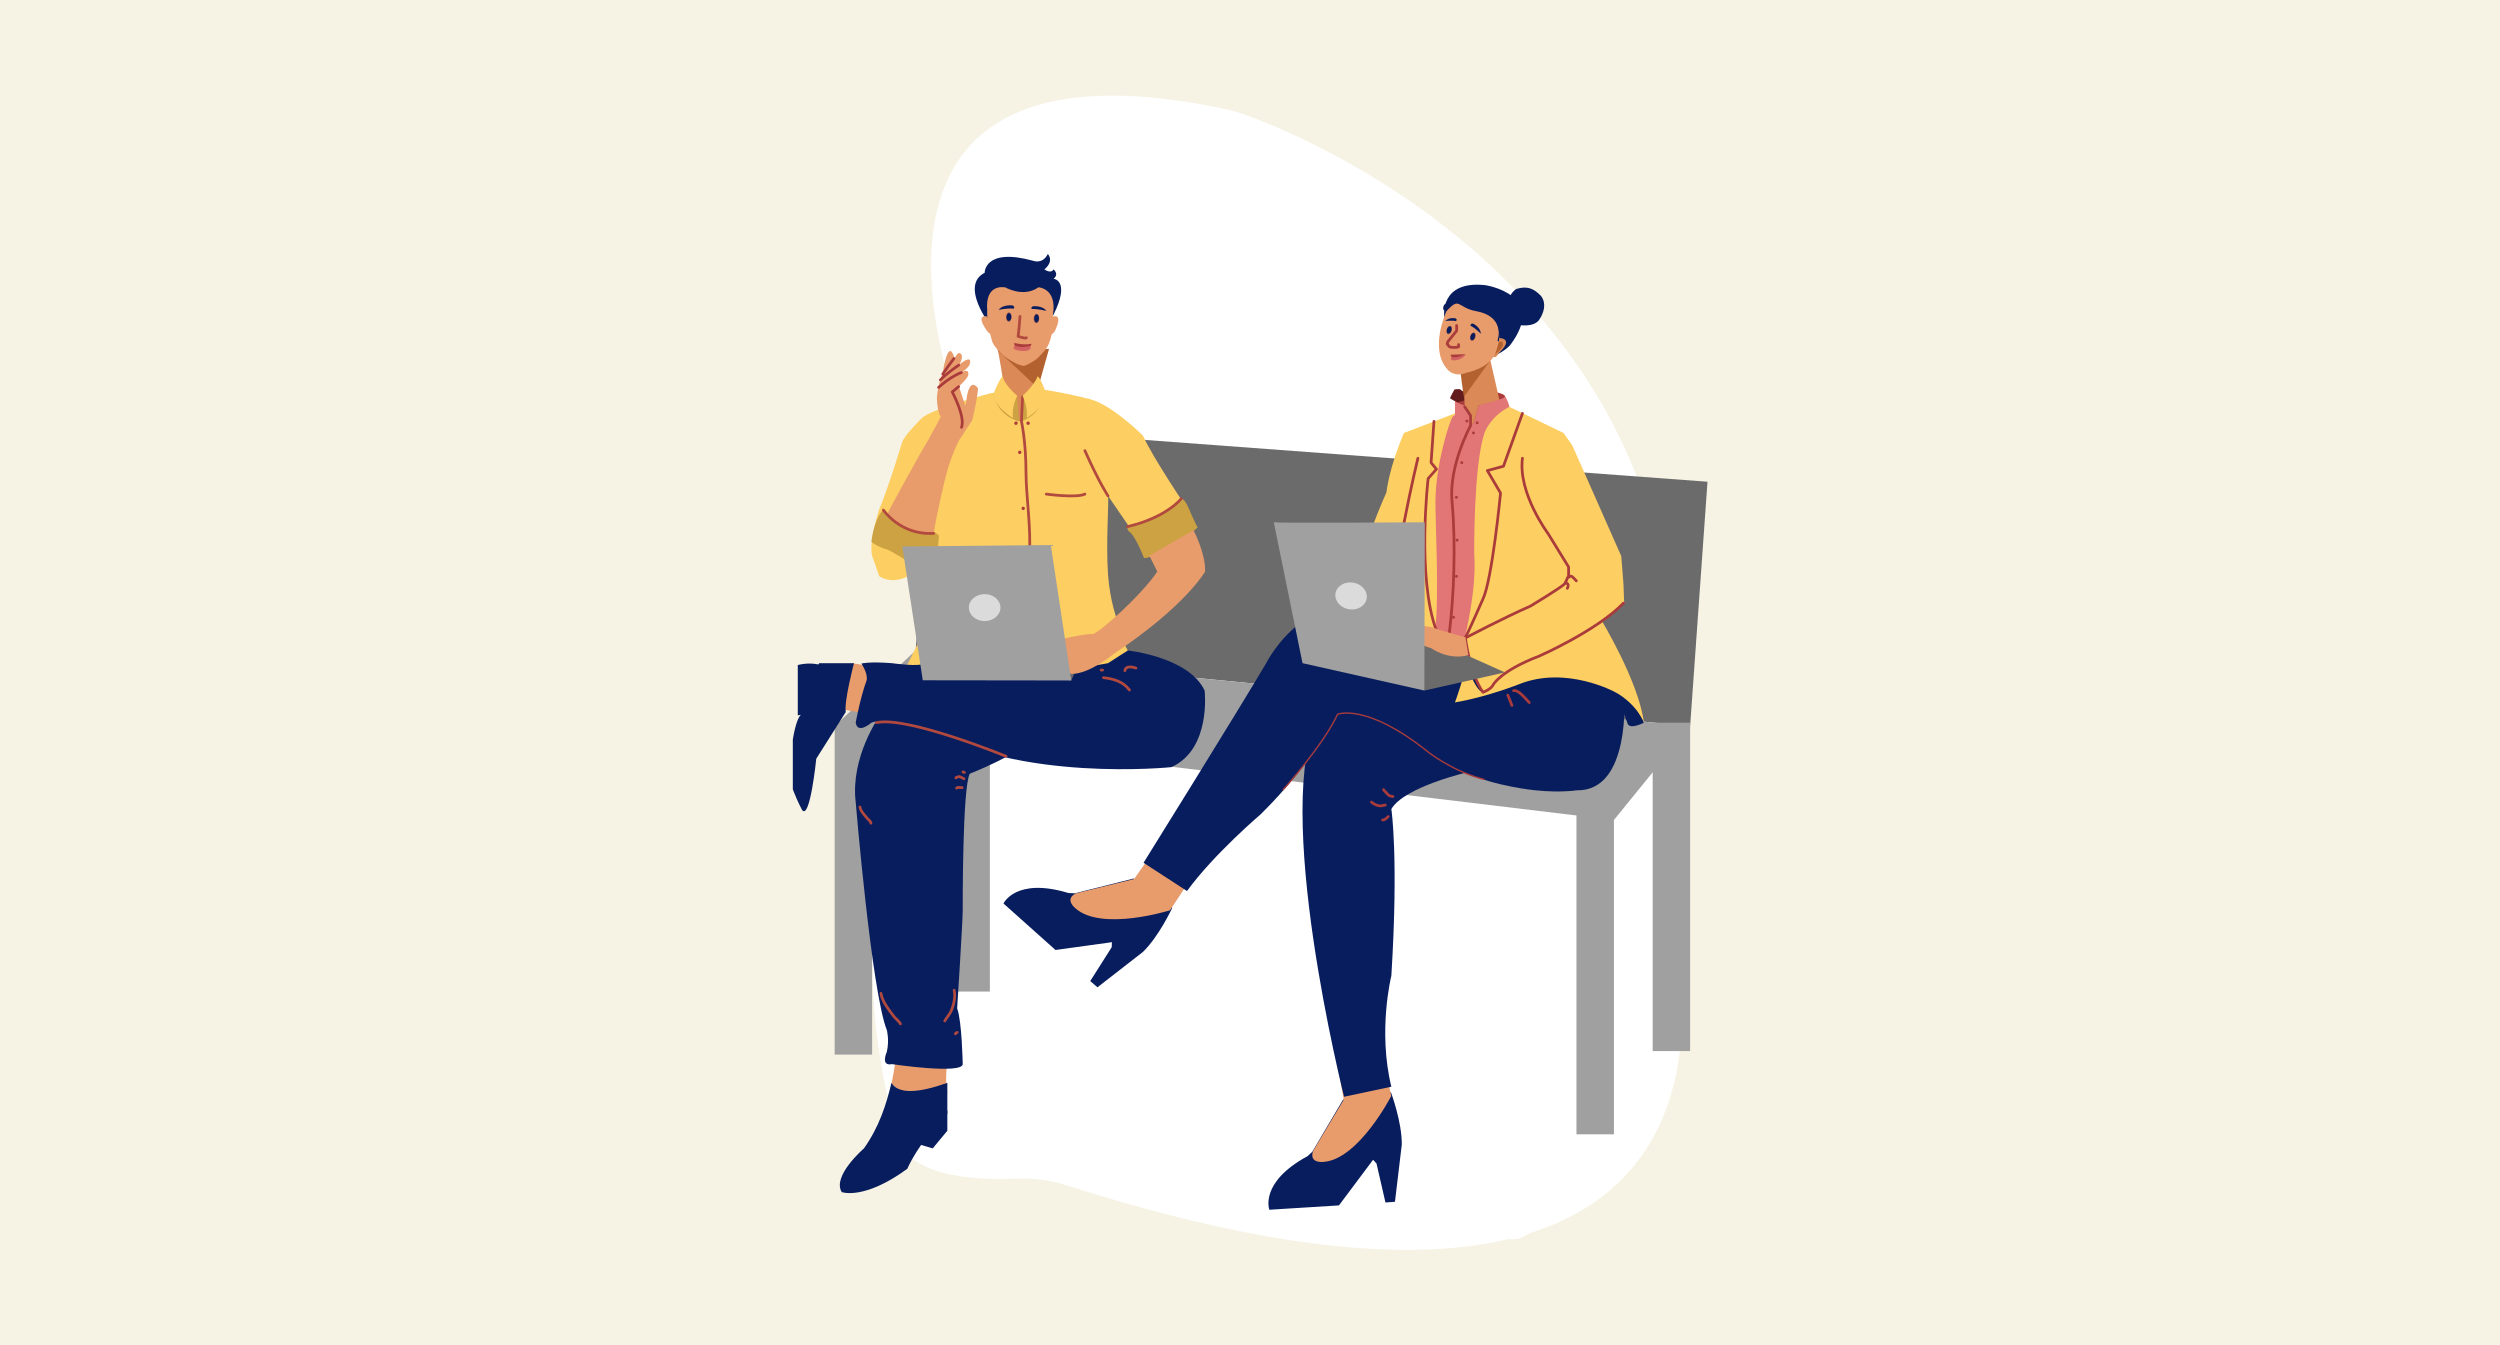 <svg fill="none" height="974" viewBox="0 0 1810 974" width="1810" xmlns="http://www.w3.org/2000/svg" xmlns:xlink="http://www.w3.org/1999/xlink"><clipPath id="a"><path d="m574 69h662v836h-662z"/></clipPath><path d="m0 0h1810v974h-1810z" fill="#f6f3e4"/><g clip-path="url(#a)"><path clip-rule="evenodd" d="m647.807 814.173s-30.607-96.413-8.155-203.067c7.621-36.384 22.23-70.942 43.015-101.754 15.562-23.103 40.744-79.228 20.344-183.746-.913-4.647-2.246-9.202-3.981-13.608-16.495-42.478-102.918-293.563 185.762-233.548 6.846 1.428 13.572 3.38 20.119 5.838 55.199 20.718 306.279 130.352 307.579 409.145 0 0-12.68 134.867 0 193.34 0 0 85.28 339.387-439.838 171.512-11.982-3.835-24.552-5.499-37.119-4.913-29.737 1.346-86.571-1.095-87.726-39.199z" fill="#fff" fill-rule="evenodd"/><path d="m650.149 667.422c10.338 0 18.719-8.599 18.719-19.206s-8.381-19.206-18.719-19.206-18.719 8.599-18.719 19.206 8.381 19.206 18.719 19.206z" style="fill:#fff;stroke:#b1493e;stroke-width:2;stroke-miterlimit:1.5;stroke-linecap:round;stroke-linejoin:round"/><path d="m1095.03 897.254c10.34 0 18.72-8.599 18.72-19.206s-8.38-19.206-18.72-19.206c-10.33 0-18.71 8.599-18.71 19.206s8.38 19.206 18.71 19.206z" fill="#fff"/><g clip-rule="evenodd" fill-rule="evenodd"><path d="m1223.65 525.783 12.58-177.009-560.194-41.628-13.11 163.829z" fill="#6b6b6b"/><path d="m604.109 525.783 564.371 67.893 55.17-67.893-560.721-54.807z" fill="#a0a0a0"/><path d="m647.613 763.541c1.441 5.598-.862 13.663-2.196 21.304l12.077 9.476 28.382-3.421c-1.263-7.074-1.089-14.493 0-22.132zm-16.19-281.027-14.734-2.38-12.58 32.521 27.314 4.688z" fill="#e89b6b"/><path d="m1007.25 791.416s7.84 21.214 7.65 37.237l-4.95 41.433-6.88.525-6.489-28.255-2.471-2.689-24.706 33.042-50.4 3.146s-7.488-19.736 27.67-38.81l3.422-3.147 22.259-37.761s29.015-11.86 34.895-4.721z" fill="#081d5e"/><path d="m1002.41 770.438 4.84 23.076s-23.685 46.078-49.211 47.727c0 0-10.371 1.325-7.411-7.867l22.257-37.238-3.526-19.922z" fill="#e89b6b"/><path d="m848.571 657.573s-9.566 20.491-21.086 31.623l-32.924 25.609-5.213-4.53 15.519-24.482.174-3.649-40.853 5.649-37.669-33.652s8.763-19.204 47.037-7.595l4.642.223 42.487-10.708s28.829 12.31 27.886 21.512z" fill="#081d5e"/><path d="m860.081 639.384-13.001 19.665s-49.398 15.54-68.516-1.464c0 0-8.233-6.448.38-10.805l42.114-10.341 11.681-16.514z" fill="#e89b6b"/><path d="m1063.09 558.942s-46.36 10.65-55.75 26.804c0 0 5.33 34.67 0 120.715 0 0-9.957 39.691 0 80.31l-34.23 7.268s-53.42-211.844-17.902-277.435c0 0 87.222-35.6 107.882 42.338z" fill="#081d5e"/><path d="m1089.56 286.692s2.62 4.09 3.19 7.836l-23.83 180.337s-23.14 11.855-37.6 0c0 0-43.134-89.167 10.44-167.719l11.63-6.818v-11.538z" fill="#e27575"/><path d="m689.545 480.134h27.118v237.758h-27.118z" fill="#a0a0a0"/><path d="m1083.75 284.07s12.22 2.553 1.21 5.244l-14.45 4.218-3.18 11.516-2.12 3.147v-8.898s-4.23-5.262-4.76-5.765c0 0-15.88-4.15 0-9.462z" fill="#aa3b3b"/><path d="m1060.45 284.07v5.769l-5.3 1.542s-5.28-2.698-5.3-3.116c-.01-.417 3.1-6.257 3.18-6.293.09-.037 3.92-.525 4.24 0 .32.524 3.18 2.098 3.18 2.098z" fill="#631c1c"/><path d="m1060.45 294.528-1.06-25.144 19.06-11.013 7.06 30.943s-7.59 2.622-15 4.196l-3.18 11.538-2.12 3.147v-6.818z" fill="#db8956"/><path d="m1078.98 260.993s-18.75 25.873-19.06 26.224c-.32.35-2.65-18.881-2.65-18.881z" fill="#b3612e"/><path d="m1190.19 523.226s-9.52 4.972-11.65 1.049c0 0-7.94-22.027-10.06-23.601 0 0 15.89 7.343 21.71 22.552zm-144.57-294.226s-3.48-26.083 29.65-22.552c0 0 45.83 6.703 18.01 43.531 0 0-5.62 6.159-14.3 8.392 0 0-27.14-.035-33.36-29.371z" fill="#081d5e"/><path d="m1085.34 244.734s11.68-.083-.38 11.014c0 0-1.35 3.802-4.01 2.623 0 0 3.55-12.056 4.39-13.637z" fill="#db8956"/><path d="m1084.81 247.882s4.12-2.457 3.17 2.622c0 0-1.89 3.638-4.23 4.735 0 0-.35.886-1.06 1.034 0 0-.46-.61 0-1.573.46-.964 2.12-6.818 2.12-6.818z" fill="#b3612e"/><path d="m1047.21 225.329s-12.94 27.655 1.06 42.482c0 0 4.61 5.618 13.24 2.098 0 0 18-3.147 21.71-15.734 0 0 1.21-3.671 1.74-6.294 1.81-8.942-.2-19.647-16.04-22.552-14.3-2.622-11.65-11.013-21.71 0z" fill="#e89b6b"/><path d="m1098.47 235.157s11.19 2.313 15.64-3.237c0 0 7.48-9.658 1.68-17.567-5.97-6.193-10.55-7.258-17.96-5.174 0 0-5.9 3.452-6.14 11.588zm-12.07 2.235s-.16 3.147-1.06 7.867c0 0 0 3.147-1.06 1.573-.24-1.573 2.63-5.669-1.06-13.536-1.61-3.43 1.32-4.977 0-5.344-6.54-1.819 3.18 9.44 3.18 9.44z" fill="#081d5e"/><path d="m1175.9 503.284s5.19 69.903-34.54 68.913c0 0-15.65 2.554-39.12-1.257-19.62-3.186-44.74-9.232-70.68-28.113 0 0-39.017-31.316-62.643-26.223 0 0-18.442 35.723-56.084 72.842 0 0-33.892 28.8-53.463 55.652l-31.449-20.454s67.615-108.565 88.797-144.511c0 0 35.427-71.569 105.832-28.759 0 0 124.52 33.498 153.35 51.91z" fill="#081d5e"/><path d="m1158.95 448.228s27.44 44.896 31.25 74.998c0 0-4.72-13.325-20.66-22.027 0 0-35.56-19.643-69.9-5.769 0 0-23.73 9.391-46.25 13.111 0 0 7.93-21.479 7.59-28.407 0 0-.6-15.884-.53-18.27.06-2.387 88.19-52.225 98.5-13.636zm-105.56-147.883s-.89.525-1.42 1.049c-2.27 2.247-12.71 35.122-12.71 61.887 0 16.922 2.65 68.705 0 90.733 0 0-3.18 16.961-10.59 41.611 0 0-27.73-19.25-48.222-14.16 0 0 24.772-3.463 25.452-13.29 0 0 3.71-19.93 2.06-27.273l-10.593 15.734-36.482-26.223c-11.848-25.311 3.712-51.045 9.007-44.227 8.689 12.379 10.683.758 15.883 15.906 0 0 10.203-28.24 18.005-45.629 0 0 1.88-18.047 12.71-43.006l36.9-14.161z" fill="#fdce61"/><path d="m1073.69 501.199s-4.75 1.623-14.3-26.223c0 0-1.63-15.417 1.06-13.637 0 0 13.2 33.919 13.24 39.86z" fill="#081d5e"/><path d="m996.366 461.339 51.904-.143-52.962-4.577z" fill="#777"/></g><path d="m1026.55 331.796s-19.8 81.782-18.53 116.25v10.147m30.18-153.145-2.11 29.895 3.88 4.72-6 6.818s-8.35 71.446 6 110.138" stroke="#aa3c3b" stroke-linecap="round" stroke-linejoin="round" stroke-miterlimit="1.5" stroke-width="2"/><path clip-rule="evenodd" d="m1092.75 294.528 39.19 18.912 6.35 8.916 35.49 80.243 1.59 19.93.53 14.16s-31.25 26.748-65.67 39.86c0 0-22.23 7.061-29.28 19.929 0 0-1.83 2.62-7.79 4.721 0 0-8.57-15.479-12.71-39.335 0 0 8.91-34.883 6.88-60.838 0 0-.61-63.684 7.42-87.586 0 0 3.9-11.698 18-18.912z" fill="#fdce61" fill-rule="evenodd"/><path d="m1073.69 501.199c-9.79-14.002-12.71-39.335-12.71-39.335s28.21-14.855 47.13-23.077c0 0 22.56-13.634 24.89-16.258l2.65-5.769v-6.294l-14.83-24.126s-21.83-29.107-18.58-54.544m-28.55 169.403s5.73-2.064 7.26-5.245c0 0 4.91-10.034 33.51-20.979 0 0 41.51-18.235 60.91-38.286" stroke="#aa3b3b" stroke-linecap="round" stroke-linejoin="round" stroke-miterlimit="1.5" stroke-width="2"/><path d="m1102.24 299.279-13.73 38.286-11.65 3.147 9.53 16.259s-6.02 62.446-12.71 76.656c0 0-10.94 24.936-12.71 27.713" stroke="#aa3b3b" stroke-linecap="round" stroke-linejoin="round" stroke-miterlimit="1.5" stroke-width="2"/><path d="m1060.45 294.528 4.23 6.324v7.343s-15.88 28.846-13.41 55.069c2.93 31.032 1.23 69.754-1.95 94.928" stroke="#aa3c3b" stroke-linecap="round" stroke-linejoin="round" stroke-miterlimit="1.5" stroke-width="2"/><path d="m1062.03 305.89c.59 0 1.06-.47 1.06-1.049s-.47-1.049-1.06-1.049c-.58 0-1.05.47-1.05 1.049s.47 1.049 1.05 1.049z" fill="#aa3c3b"/><path d="m1069.45 307.146c.58 0 1.06-.469 1.06-1.049 0-.579-.48-1.049-1.06-1.049-.59 0-1.06.47-1.06 1.049 0 .58.47 1.049 1.06 1.049z" fill="#aa3c3b"/><path d="m1066.8 314.488c.59 0 1.06-.469 1.06-1.048 0-.58-.47-1.049-1.06-1.049-.58 0-1.06.469-1.06 1.049 0 .579.48 1.048 1.06 1.048z" fill="#aa3c3b"/><path d="m1054.45 361.093c.58 0 1.06-.47 1.06-1.049s-.48-1.049-1.06-1.049c-.59 0-1.06.47-1.06 1.049s.47 1.049 1.06 1.049z" fill="#aa3c3b"/><path d="m1054.91 392.11c.59 0 1.06-.47 1.06-1.049 0-.58-.47-1.049-1.06-1.049-.58 0-1.05.469-1.05 1.049 0 .579.47 1.049 1.05 1.049z" fill="#aa3c3b"/><path d="m1054.45 418.333c.58 0 1.06-.469 1.06-1.049 0-.579-.48-1.049-1.06-1.049-.59 0-1.06.47-1.06 1.049 0 .58.47 1.049 1.06 1.049z" fill="#aa3c3b"/><path d="m1052.33 447.951c.59 0 1.06-.47 1.06-1.049s-.47-1.049-1.06-1.049c-.58 0-1.06.47-1.06 1.049s.48 1.049 1.06 1.049z" fill="#aa3c3b"/><path d="m1058.33 335.992c.58 0 1.06-.47 1.06-1.049s-.48-1.049-1.06-1.049c-.59 0-1.06.47-1.06 1.049s.47 1.049 1.06 1.049z" fill="#aa3c3b"/><path d="m1054.62 235.635v3.855l-6.35 7.783-.53 1.657 1.58 2.098s1.06.525 3.18.525c4.37 0 3.71-.525 3.47-2.098" stroke="#aa3c3b" stroke-linecap="round" stroke-linejoin="round" stroke-miterlimit="1.5" stroke-width="2"/><path clip-rule="evenodd" d="m1067.29 240.782c-.99-.308-2.22.777-2.74 2.42-.51 1.643-.13 3.227.87 3.535 1 .307 2.22-.778 2.74-2.421s.13-3.226-.87-3.534z" fill="#8a4a4a" fill-rule="evenodd"/><path clip-rule="evenodd" d="m1067.06 241.182c-.84-.259-1.87.653-2.31 2.035-.43 1.382-.1 2.713.73 2.972.84.258 1.87-.654 2.31-2.035.43-1.382.11-2.714-.73-2.972zm-19.72-21.341c-.83-.258-1.87.654-2.3 2.036-.44 1.381-.11 2.713.73 2.971.84.259 1.87-.653 2.3-2.035.44-1.382.11-2.713-.73-2.972zm18.99 14.404s5.3 2.098 5.83 7.343c0 0-4.24-4.196-7.42-5.694 0 0-.53-1.649 1.59-1.649zm-12.26-3.66s-4.36-1.357-7.74 1.813c0 0 4.96-.567 7.72.09 0 0 1.27-.809.02-1.903z" fill="#081d5e" fill-rule="evenodd"/><path clip-rule="evenodd" d="m1051.16 258.371s-2.37 2.208 1.34 2.622c0 0 7.3-.362 8.48-4.72 0 0-6.81 3.377-9.82 2.098z" fill="#d36362" fill-rule="evenodd"/><path clip-rule="evenodd" d="m1050.38 256.797s9.98-.229 10.6-.524c0 0-5.23 3.228-9.82 2.325 0 0-.88-.561-.78-1.801z" fill="#aa3c3b" fill-rule="evenodd"/><path clip-rule="evenodd" d="m1050.18 235.964c-1-.307-2.23.777-2.74 2.421-.52 1.643-.13 3.226.86 3.534 1 .307 2.23-.777 2.74-2.42.52-1.644.13-3.227-.86-3.535z" fill="#8a4a4a" fill-rule="evenodd"/><path clip-rule="evenodd" d="m1049.94 236.364c-.84-.258-1.87.654-2.3 2.035-.44 1.382-.11 2.714.73 2.972.83.258 1.87-.653 2.3-2.035.44-1.382.11-2.713-.73-2.972z" fill="#081d5e" fill-rule="evenodd"/><path d="m1136.2 417.741c1.09-1.937 3.22.894 4.04 1.706.23.227 1.25 1.329 1.11 1.189m-7.75 1.005c.44.7 1.6.741 1.75 1.935.07.597-.07 1.064-.27 1.604-.04.089-.36 1.062-.36.713m-125.65-14.058c-1.09.442-2.1 1.08-3.16 1.606-.1.048-1.22.621-1.22.22m3.81 9.811c-1.5 3.606-3.46 6.662-5.8 9.805-.23.304-3.764 5.068-3.764 3.727m9.524 139.692c.38-.045-1.91-.258-2.32-.462-1.26-.623-2.18-2.072-3.16-3.041-.23-.227-1.27-1.112-1.27-1.52m1.23 11.18c-.9 0-2.13.565-3.123.626-2.165.135-5.349-1.273-6.864-2.773m12.067 10.493c-1.09 1.158-2.27 2.477-4.03 2.477m94.84-93.639c3.67-.885 9.08 6.381 11.35 8.624m-15.58-5.377c.95 2.332 2.15 4.905 3 7.43" stroke="#aa3b3b" stroke-linecap="round" stroke-linejoin="round" stroke-miterlimit="1.5" stroke-width="2"/><path d="m929.081 571.673s29.059-32.187 39.312-54.545c0 0 20.893-8.533 65.517 27.273 0 0 17.82 14.16 40.44 19.877" stroke="#aa3b3b" stroke-linecap="round" stroke-linejoin="round" stroke-miterlimit="1.5"/><path clip-rule="evenodd" d="m716.857 284.756s-42.712 11.405-49.446 17.935c0 0-12.791 12.646-14.216 17.316 0 0-9.961 33.164-16.688 48.858 0 0-7.894 24.763-4.945 34.015 0 0 3.878 10.703 4.945 14.225 0 0 13.143 10.182 30.904-7.422l6.798-6.803s7.631 5.72 5.563 30.747c0 0-11.717 26.335-26.577 54.656 0 0 26.016 26.478 43.429 24.063 0 0 28.632-6.545 35.753 0 0 0 7.967-18.553 9.203-30.304 0 0 10.837 26.751 12.98 30.304 0 0 9.007 2.162 28.432-4.947 0 0 49.137-13.002 55.936-7.437 0 0-27.256-25.84-29.977-50.698 0 0-5.39-14.082-6.716-33.029-1.632-23.316.682-52.749 0-57.184l30.088 43.829s29.919-23.003 27.634-34.015c0 0-26.002-38.651-32.462-53.487 0 0-22.197-22.157-38.029-26.293-15.831-4.137-39.927-8.698-46.65-8.04z" fill="#fdce61" fill-rule="evenodd"/><path clip-rule="evenodd" d="m727.107 280.981 9.889 18.554c-.34 14.83 11.126-4.329 11.126-4.329l2.472-16.08c1.854-8.658 1.946-16.812 4.945-24.738l-33.995-4.329c2.512 9.672 3.856 21.221 5.563 30.922z" fill="#db8956" fill-rule="evenodd"/><path clip-rule="evenodd" d="m722.42 253.832 20.396 18.991 8.653 8.199 8.036-28.426z" fill="#b3612e" fill-rule="evenodd"/><path clip-rule="evenodd" d="m717.218 235.834s-22.659-29.016-4.327-38.344c0 0-.269-18.464 35.231-8.658 0 0 6.68 2.736 10.507-4.948 0 0 4.957 4.936-2.472 11.132 0 0 4.735 3.534 6.604 0 0 0 4.309 3.403 0 6.803 0 0 12.432 1.043 0 25.975s-45.543 8.04-45.543 8.04z" fill="#081d5e" fill-rule="evenodd"/><path clip-rule="evenodd" d="m762.338 227.795c.829 5.986-.078 12.613-2.473 19.79-1.462 4.663-5.367 8.389-8.035 11.132-.198.553-6.417 5.088-10.507 6.185 0 0-4.965.027-14.834-7.422-2.937-2.95-6.278-5.97-8.035-9.895-2.236-7.558-4.09-15.432-3.709-23.502 0 0-2.472-17.935 12.98-16.079 0 0 13.139 7.761 24.105 0 0 0 13.598.618 10.508 19.791z" fill="#e89b6b" fill-rule="evenodd"/><path clip-rule="evenodd" d="m714.75 229.135s-9.276-2.578-.15 10.41c0 0 1.253 1.966 2.618 1.881 0 0-1.442-10.861-2.468-12.291zm47.524.166s7.802-3.397 1.513 10.287c0 0-1.476 2.39-2.686 2.431 0 0 .462-11.21 1.173-12.718z" fill="#e89b6b" fill-rule="evenodd"/><path clip-rule="evenodd" d="m730.493 226.221c1.105.041 1.948 1.57 1.88 3.413s-1.02 3.306-2.125 3.266c-1.106-.041-1.948-1.57-1.88-3.413s1.02-3.306 2.125-3.266z" fill="#8a4a4a" fill-rule="evenodd"/><path clip-rule="evenodd" d="m730.585 226.708c.93.034 1.638 1.32 1.581 2.87s-.858 2.78-1.787 2.746c-.93-.034-1.638-1.32-1.581-2.87.057-1.549.858-2.78 1.787-2.746z" fill="#081d5e" fill-rule="evenodd"/><path clip-rule="evenodd" d="m750.508 227.24c1.106.041 1.947 1.57 1.88 3.413-.068 1.843-1.02 3.307-2.126 3.266-1.105-.041-1.947-1.57-1.879-3.413.068-1.844 1.02-3.307 2.125-3.266z" fill="#8a4a4a" fill-rule="evenodd"/><path clip-rule="evenodd" d="m750.6 227.727c.93.034 1.638 1.32 1.581 2.87s-.858 2.78-1.787 2.746-1.638-1.32-1.581-2.87.858-2.78 1.787-2.746zm-17.364-6.565s-6.992-1.006-10.225 3.131c0 0 7.103-1.379 10.841-.822 0 0 1.354-1.091-.616-2.309z" fill="#081d5e" fill-rule="evenodd"/><path clip-rule="evenodd" d="m734.986 250.227s-3.095 2.207 1.149 3.276c0 0 6.931 1.935 9.772-.907.618-.618 0-1.96 0-2.474 0 0-7.623 2.075-10.921.105z" fill="#d36362" fill-rule="evenodd"/><path clip-rule="evenodd" d="m734.34 248.267s6.622 1.855 12.381.618c0 0 .098 1.299-.814 1.607-2.234.756-7.269 1.264-10.957 0 0 0-.922-.793-.61-2.225z" fill="#aa3c3b" fill-rule="evenodd"/><path clip-rule="evenodd" d="m736.483 286.611 1.236 18.553s-15.318-3.668-18.542-19.79l7.417-6.185zm3.627 0-1.154 18.553s14.298-3.668 17.306-19.79l-6.923-6.185z" fill="#cca242" fill-rule="evenodd"/><path clip-rule="evenodd" d="m725.976 272.386s.293 5.233 10.507 14.225c0 0-4.215 7.685-3.09 16.08 0 0-13.895-8.334-14.216-17.317 0 0 4.344-11.217 6.799-12.988z" fill="#fdce61" fill-rule="evenodd"/><path clip-rule="evenodd" d="m638.979 369.484s1.854-1.238 3.709 2.474c1.821 3.644 6.919 4.507 8.034 6.802h11.598s11.191 3.115 13.744 6.185c0 0 3.398 1.887 3.708 3.092 0 0-.747 15.549-3.708 21.646 0 0-4.556-1.169-4.945-1.237s-9.994-2.554-15.452-3.092c0 0-12.405-7.361-12.979-7.422 0 0-5.595-1.094-11.786-5.566 0 0 1.278-14.843 8.077-22.882z" fill="#cca242" fill-rule="evenodd"/><path clip-rule="evenodd" d="m642.07 372.576s21.954-41.468 33.994-60.608l2.472-2.108s16.775 5.349 15.727 9.02c0 0-5.727 10.856-9.435 25.699 0 0-7.077 28.122-8.764 41.603 0 0-21.633.619-33.994-13.606z" fill="#e89b6b" fill-rule="evenodd"/><path d="m802.237 359.051s-6.289-9.227-16.773-32.792" stroke="#b1493e" stroke-linecap="round" stroke-linejoin="round" stroke-miterlimit="1.5" stroke-width="2"/><path clip-rule="evenodd" d="m867.137 381.816s-18.678 17.566-35.023 21.503c0 0-1.793.806-3.881.679 0 0-6.163-16.417-11.02-19.342 0 0-1.826-1.806-.326-3.373 0 0 16.799-2.089 36.193-17.823 0 0 2.17-6.98 7.001 3.352 0 0 6.276 14.497 7.056 15.004z" fill="#cca242" fill-rule="evenodd"/><path d="m739.556 305.164s3.26 14.843 3.26 36.489c0 17.897 3.873 39.618 2.473 63.083-2.473 41.436 2.472 81.636-12.912 106.992m7.179-206.564.788-17.935" stroke="#b1493e" stroke-linecap="round" stroke-linejoin="round" stroke-miterlimit="1.5" stroke-width="2"/><path clip-rule="evenodd" d="m751.317 272.386s-1.702 5.566-10.973 14.225c0 0 4.064 7.685 2.938 16.08 0 0 13.895-8.334 14.216-17.317 0 0-3.708-11.132-6.181-12.988z" fill="#fdce61" fill-rule="evenodd"/><path d="m639.597 369.286s12.21 18.299 36.321 16.9" stroke="#b1493e" stroke-linecap="round" stroke-linejoin="round" stroke-miterlimit="1.5" stroke-width="2"/><path d="m738.32 328.733c.682 0 1.235-.554 1.235-1.237s-.553-1.237-1.235-1.237c-.683 0-1.236.554-1.236 1.237s.553 1.237 1.236 1.237z" fill="#aa3c3b"/><path d="m740.792 369.285c.683 0 1.236-.553 1.236-1.236s-.553-1.237-1.236-1.237-1.236.554-1.236 1.237.553 1.236 1.236 1.236z" fill="#aa3c3b"/><path d="m741.58 409.205c.683 0 1.236-.554 1.236-1.237s-.553-1.237-1.236-1.237c-.682 0-1.236.554-1.236 1.237s.554 1.237 1.236 1.237z" fill="#aa3c3b"/><path d="m740.792 452.356c.683 0 1.236-.554 1.236-1.237s-.553-1.236-1.236-1.236-1.236.553-1.236 1.236.553 1.237 1.236 1.237z" fill="#aa3c3b"/><path d="m744.358 307.638c.682 0 1.236-.554 1.236-1.237s-.554-1.236-1.236-1.236c-.683 0-1.236.553-1.236 1.236s.553 1.237 1.236 1.237z" fill="#aa3c3b"/><path clip-rule="evenodd" d="m735.626 305.167c.166.007.328.047.478.117.149.071.283.171.394.294.11.123.195.267.249.424.054.156.075.322.064.487s-.055.326-.13.474-.178.279-.305.386c-.126.107-.272.187-.43.237-.158.049-.324.066-.489.05-.32-.031-.616-.186-.824-.432s-.312-.563-.29-.884c.022-.322.168-.622.408-.837s.554-.328.875-.316z" fill="#aa3c3b" fill-rule="evenodd"/><path clip-rule="evenodd" d="m1196.54 523.227h27.11v237.758h-27.11z" fill="#a0a0a0" fill-rule="evenodd"/><path d="m757.498 357.733s21.807 2.965 27.966 0" stroke="#b1493e" stroke-linecap="round" stroke-linejoin="round" stroke-miterlimit="1.5" stroke-width="2"/><path clip-rule="evenodd" d="m604.305 525.783h27.118v237.758h-27.118z" fill="#a0a0a0" fill-rule="evenodd"/><path clip-rule="evenodd" d="m748.029 221.697s7.024-.527 9.469 3.369c0 0-6.717-1.625-10.476-1.325 0 0-1.136-1.056 1.007-2.044z" fill="#081d5e" fill-rule="evenodd"/><path d="m738.49 229.095s-.903 11.952-1.406 14.44c0 0 5.683 1.898 6.037 1.021" stroke="#b1493e" stroke-linecap="round" stroke-linejoin="round" stroke-miterlimit="1.5" stroke-width="2"/><path clip-rule="evenodd" d="m816.475 470.976s44.219 4.53 55.671 28.986c0 0 5.045 42.341-24.078 55.453 0 0-111.349 11.538-179.294-29.632 0 0-30.882-6.037-37.872-2.556 0 0-9.933 8.723-11.383 0 0 0 3.46-18.686 7.882-30.559 0 0 1.498-4.113-3.723-12.257 0 0 5.066-1.568 22.03-.277 0 0 20.921 3.006 23.066 0 0 0 86.4 9.616 133.461 0z" fill="#081d5e" fill-rule="evenodd"/><path clip-rule="evenodd" d="m636.606 518.702s-20.966 29.37-17.087 62.005c0 0 11.463 137.26 22.551 165.089 0 0 1.96 6.968 0 15.734 0 0-4.834 10.587 3.638 8.909 0 0 50.908 7.566 51.308 0 0 0-.541-30.949-4.036-40.377 0 0 3.949-61.299 4.036-70.803 0 0-.35-89.388 5.142-99.124 0 0 56.051-21.503 50.233-36.908-4.39-11.628-115.785-4.525-115.785-4.525z" fill="#081d5e" fill-rule="evenodd"/><path clip-rule="evenodd" d="m775.592 492.668 5.508-12.534h-98.45z" fill="#6b6b6b" fill-rule="evenodd"/><path clip-rule="evenodd" d="m837.88 413.802-5.766-11.532 31.973-18.356s8.911 16.783 8.393 29.888c0 0-13.635 24.657-66.104 59.592 0 0-17.766 14.889-30.784 14.487 0 0-2.289-.347-3.406-4.342-.579-2.07-5.281.616-5.281.616s-6.283 3.195-7.156 3.152c0 0-4.462 1.261-6.154.574 0 0-4.237-2.835 7.083-10.599 0 0 1.465-11.987 3.297-13.649 0 0 22.482-5.091 26.913-4.572 3.743.439 35.984-28.6 46.992-45.259z" fill="#e89b6b" fill-rule="evenodd"/><path clip-rule="evenodd" d="m760.764 394.592-107.505 1.049 14.828 96.883 107.505.144z" fill="#a0a0a0" fill-rule="evenodd"/><path d="m712.888 449.661c6.317 0 11.437-4.37 11.437-9.76 0-5.391-5.12-9.76-11.437-9.76s-11.438 4.369-11.438 9.76c0 5.39 5.121 9.76 11.438 9.76z" fill="#dbdbdb"/><path clip-rule="evenodd" d="m693.214 320.51 10.744-16.343s3.72-15.505 4.148-22.985c0 0-6.513-10.225-8.647 10.143l-.485 2.647-4.735-14.282s7.299-6.435 6.826-8.755c0 0 .738-5.621-6.462.023 0 0 6.89-4.796 7.431-7.097 0 0 2.888-8.159-7.277-.065 0 0 2.528-4.936 1.404-6.852 0 0-1.754-4.546-5.411 3.021 0 0 .426-2.509-1.869-5.329 0 0-3.217-4.872-6.525 16.131 0 0-3.093 6.58-4.024 16.75 0 0-.163 9.313 2.754 14.371l-7.411 13.769s-8.085 15.679 19.539 4.853z" fill="#e89b6b" fill-rule="evenodd"/><path d="m695.991 269.737s-7.688 2.7-16.448 10.739m14.499-.574-4.613 3.877s9.679 18.076 6.692 25.644m-15.265-34.374s4.147-4.512 13.257-10.668m-3.514-4.783s-6.259 8.412-8.007 11.23" stroke="#aa3b3b" stroke-linecap="round" stroke-linejoin="round" stroke-miterlimit="1.5" stroke-width="2"/><path clip-rule="evenodd" d="m1031.24 499.962 58.32-13.151-67.36-30.192z" fill="#6b6b6b" fill-rule="evenodd"/><path clip-rule="evenodd" d="m1060.98 461.339s-16.79-4.453-24.89-7.342l-17.48-2.622s-8.37 5.743-12.97 7.342c0 0-13.834 2.306 5.03 3.671l12.18-3.146s2.37 7.414 13.24 9.964c0 0 12.12 9.14 27 5.134z" fill="#e89b6b" fill-rule="evenodd"/><path clip-rule="evenodd" d="m922.225 378.145 20.796 101.988 88.219 19.829.31-121.817s-106.096.69-109.325 0z" fill="#a0a0a0" fill-rule="evenodd"/><path clip-rule="evenodd" d="m612.338 515.515-21.354 33.774s-4.533 44.855-10.278 37.149c0 0-13.136-24.431-9.07-33.143 0 0 2.619-30.511 8.161-35.777 0 0 8.46-30.183 13.305-37.384h25.18s-7.284 27.59-5.944 35.381z" fill="#081d5e" fill-rule="evenodd"/><path clip-rule="evenodd" d="m583.813 516.769-6.218 1.17v-36.474c5.474-1.327 10.987-1.481 16.555 0zm61.604 267.21c-3.835 15.949-8.869 31.842-19.928 47.456 0 0-23.309 20.078-16.063 31.637 0 0 16.063 6.084 47.464-16.875 0 0 7.851-19.021 28.986-39.707v-22.511c-21.466 7.622-35.517 8.161-40.459 0z" fill="#081d5e" fill-rule="evenodd"/><path clip-rule="evenodd" d="m685.876 804.072v14.585l-10.593 12.776-.74-16.427z" fill="#081d5e" fill-rule="evenodd"/><path clip-rule="evenodd" d="m675.283 831.433-12.354-3.65 4.227-17.644 11.688 9.126z" fill="#081d5e" fill-rule="evenodd"/><path clip-rule="evenodd" d="m1141.36 583.488h27.12v237.758h-27.12z" fill="#a0a0a0" fill-rule="evenodd"/><path d="m855.176 361.093s-10.506 13.529-38.88 20.199m-87.932 166.256s-71.965-29.467-93.854-24.322m3.273 195.971c.837 5.761 6.171 12.56 9.579 16.945.475.61 4.555 4.422 4.555 5.127m38.856-24.338c1.212 4.839-.429 11.635-2.602 15.984-.778 1.555-5.188 7.279-3.987 6.077m8.797 8.458c-.413.453-1.204.181-1.204 1.039m-69.17-164.217c.366 2.932 3.426 5.877 5.188 8.12.789 1.004 2.752 2.188 2.752 3.592m67.67-36.737-1.017-.381m.697 4.988c-2.143-1.255-3.763-2.412-5.843-.677m4.527 7.064c-1.36 0-2.915-.557-4.048.359m105.726-85.447c-.35-.047-.664-.043-1.02-.043m1.699 5.519c7.253.839 14.179 2.77 18.794 8.927m-3.32-13.995c.477-3.646 5.318-2.893 7.977-1.849" stroke="#b1493e" stroke-linecap="round" stroke-linejoin="round" stroke-miterlimit="1.5" stroke-width="2"/><path clip-rule="evenodd" d="m979.864 421.841c-6.219-1.084-12.018 2.344-12.942 7.651-.925 5.307 3.374 10.495 9.593 11.58s12.018-2.344 12.942-7.651c.924-5.306-3.374-10.495-9.593-11.58z" fill="#dbdbdb" fill-rule="evenodd"/></g></svg>